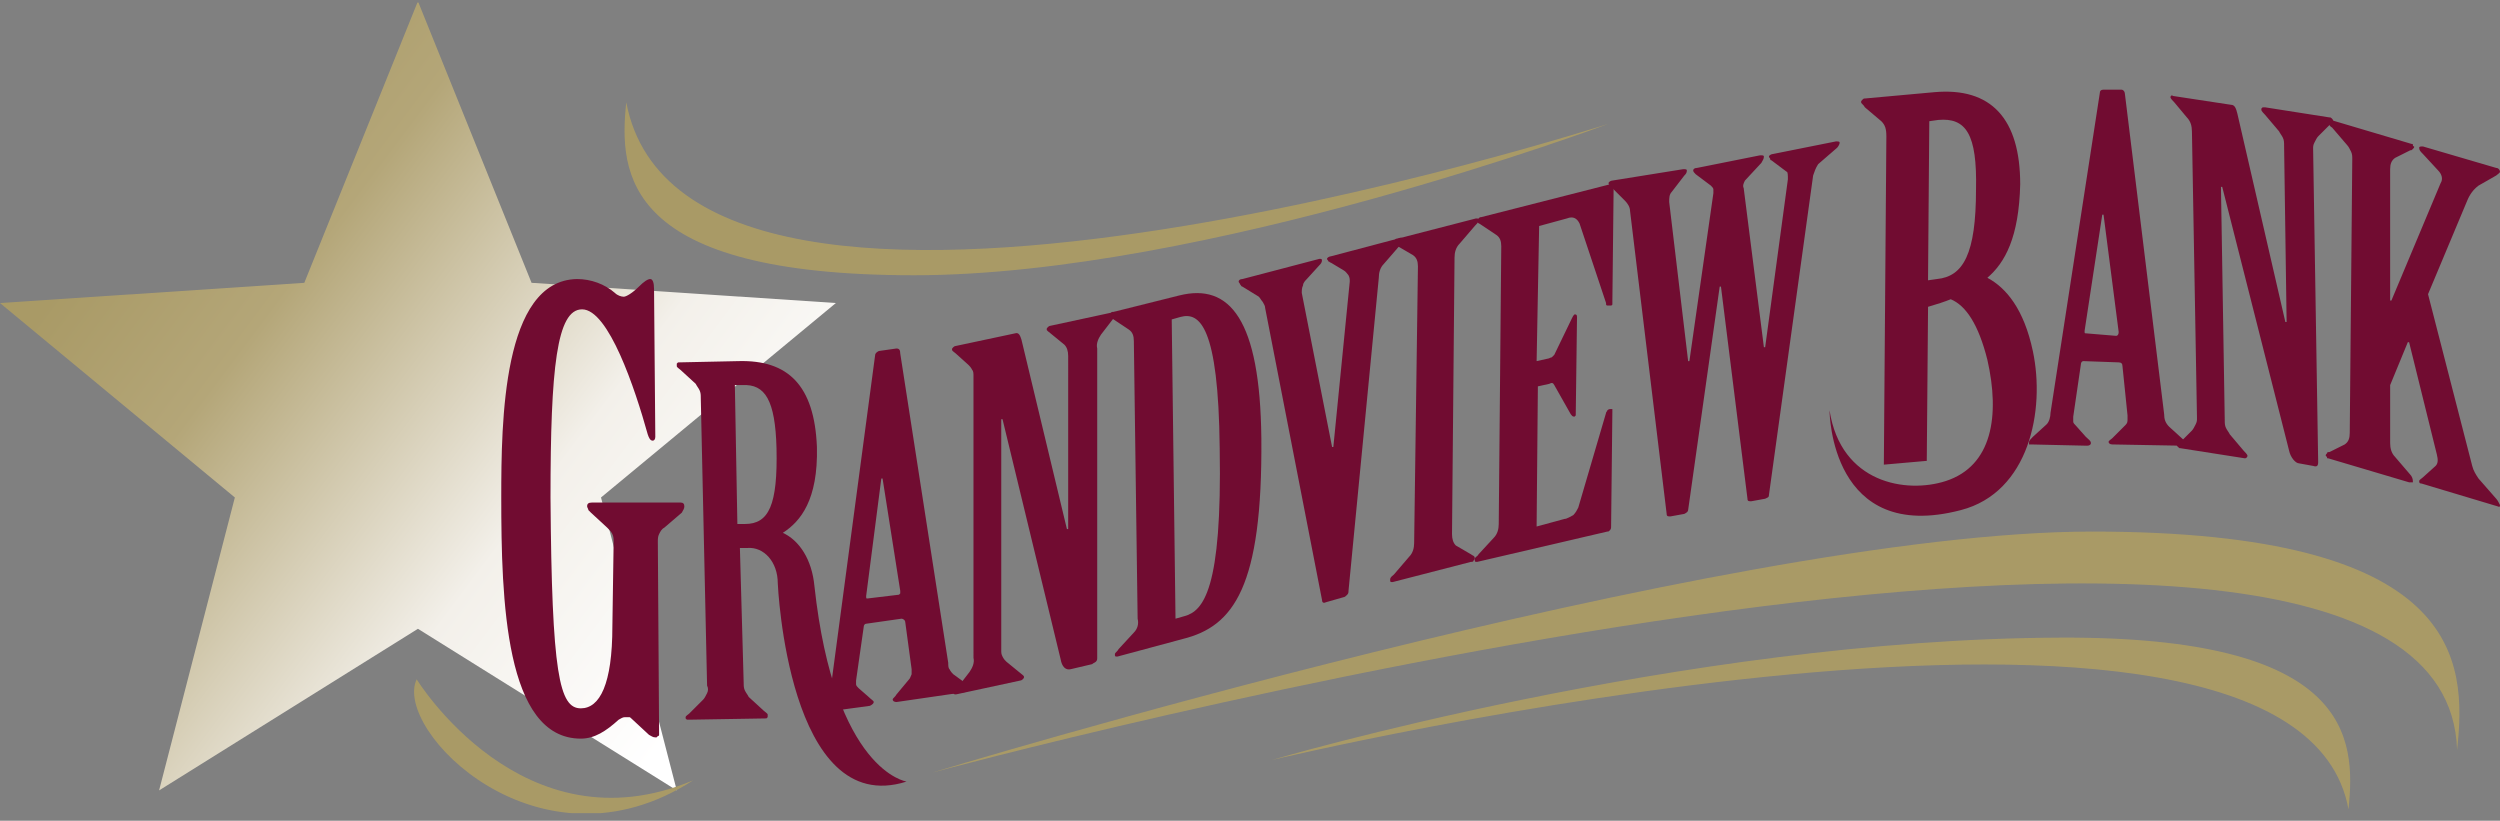 <svg version="1.1" id="Layer_1" xmlns="http://www.w3.org/2000/svg" xmlns:xlink="http://www.w3.org/1999/xlink" x="0" y="0" viewBox="0 0 198 65" xml:space="preserve"><rect x="0" y="0" width="198" height="65" fill="#808080" stroke="none"/><style>.st2,.st3{fill-rule:evenodd;clip-rule:evenodd;fill:#a99a66}.st3{fill:#710c31}</style><defs><path id="SVGID_1_" d="M0 .2h198v64.2H0z"/></defs><clipPath id="SVGID_00000135674199147652557420000005813639532042021556_"><use xlink:href="#SVGID_1_" overflow="visible"/></clipPath><g clip-path="url(#SVGID_00000135674199147652557420000005813639532042021556_)"><linearGradient id="SVGID_00000145768743394825991980000000615356918185824442_" gradientUnits="userSpaceOnUse" x1="55.325" y1="10.748" x2="7.303" y2="46.765" gradientTransform="matrix(1 0 0 -1 0 66)"><stop offset="0" stop-color="#fff"/><stop offset=".33" stop-color="#f3f0ea"/><stop offset=".76" stop-color="#b4a678"/><stop offset="1" stop-color="#a99a66"/></linearGradient><path d="M18.6 39.4L0 24l24.1-1.6 9-22.3 9 22.3L66.2 24 47.6 39.4l6 23.2-20.5-12.8-20.5 12.8 6-23.2z" fill-rule="evenodd" clip-rule="evenodd" fill="url(#SVGID_00000145768743394825991980000000615356918185824442_)"/><path class="st2" d="M73.8 61.2s62.7-19.1 91.9-19.1c29.2 0 29.7 10.1 28.9 17.3-.9-30.7-120.8 1.8-120.8 1.8z"/><path class="st3" d="M48.6 42.9c0-.2 0-.4-.1-.6-.1-.2-.2-.3-.4-.5l-1.3-1.2-.2-.2c0-.1-.1-.2-.1-.3 0-.2.1-.3.4-.3h7c.2 0 .3.1.3.3 0 .2-.1.3-.2.5l-1.4 1.2c-.2.1-.3.3-.4.5-.1.2-.1.4-.1.6l.1 15.2v.1s0 .1-.1.1l-.1.1h-.1c-.2 0-.3-.1-.5-.2L50 56.9c-.1-.1-.1-.1-.2-.1h-.3c-.2 0-.3.1-.5.2-1 .9-1.9 1.5-3 1.5-6 0-6.3-11-6.3-19.1 0-6 .1-17.2 6-17.3 1.1 0 2.2.4 3 1.1.2.2.5.3.7.3.2 0 .7-.3 1.2-.8.4-.4.7-.6.9-.6s.3.3.3.8l.1 11.7c0 .2-.1.3-.2.3-.2 0-.3-.2-.4-.5-1-3.6-3.1-9.9-5.2-9.9-2 0-2.5 4.6-2.5 14.9.1 14 .7 16.7 2.4 16.7 1.5 0 2.5-1.9 2.5-6.5l.1-6.7z"/><path class="st3" d="M58.4 41.5h.6c1.9 0 2.6-1.5 2.5-6-.1-3.8-.9-5.1-2.7-5h-.6l.2 11zm13.4 20.4c-9.4 3-10.2-15.7-10.2-15.7 0-1.7-1.1-2.9-2.4-2.8h-.6l.3 10.7c0 .2 0 .4.1.6.1.2.2.3.3.5l1.2 1.1c.1.1.3.2.3.3v.2l-.1.1h-.1l-6 .1h-.2l-.1-.1v-.1c0-.1.2-.2.3-.3l1.1-1.1c.1-.1.2-.3.3-.5.1-.2.1-.4 0-.6l-.5-22.8c0-.2 0-.4-.1-.6-.1-.2-.2-.3-.3-.5l-1.2-1.1c-.1-.1-.3-.2-.3-.3v-.2l.1-.1h.1l4.7-.1c3.9-.1 6 1.9 6.2 6.8.1 4.2-1.3 5.9-2.7 6.8 1.3.6 2.3 2.1 2.5 4.2 1.6 14.7 7.3 15.5 7.3 15.5z"/><path class="st3" d="M71.2 47.1c0-.1 0-.1 0 0l.1-.1v-.2l-1.4-8.9h-.1l-1.2 9.3c0 .2 0 .2.1.2l2.5-.3zm.5 2.2c0-.2-.2-.3-.3-.3l-2.8.4c-.1 0-.2.1-.2.3l-.6 4.2v.3c0 .1.1.2.2.3l.8.7c.2.2.4.3.4.4s-.1.2-.3.3l-4.4.6h-.2l-.1-.1c-.1-.1 0-.1 0-.1 0-.1.2-.3.3-.4l1.1-1.2c.2-.3.3-.6.3-1l3.4-25.5c0-.2.1-.3.3-.4l1.4-.2c.2 0 .3.1.3.4l3.8 24.5c0 .2 0 .4.1.5.1.2.2.3.3.4l1.1.8c.1.1.2.2.2.3 0 .1 0 .1-.1.2-.1 0-.1.1-.2.1l-5.5.8c-.2 0-.3-.1-.3-.2s.2-.2.3-.4l1-1.2c.1-.1.1-.2.2-.4V53l-.5-3.7z"/><path class="st3" d="M77.1 29.8c0-.2 0-.4-.1-.5-.1-.2-.2-.3-.3-.4l-1-.9c-.1-.1-.3-.2-.3-.3 0-.1 0-.1.1-.2 0 0 .1-.1.2-.1l4.7-1c.3-.1.4.2.5.5l3.6 15h.1V28.2c0-.4-.1-.7-.3-.9l-1.1-.9c-.1-.1-.3-.2-.3-.3 0-.1 0-.1.1-.2 0 0 .1-.1.2-.1l5.1-1.1c.2 0 .2.1.2.1 0 .1-.2.3-.3.4l-1 1.3c-.2.3-.4.7-.3 1.1v24.5c0 .1 0 .2-.1.3s-.2.1-.3.2l-1.7.4c-.4.1-.7-.2-.8-.8l-4.6-19h-.1v18.3c0 .2 0 .3.1.5s.2.3.3.4l1.1.9c.1.1.3.2.3.3 0 .1 0 .1-.1.2 0 0-.1.1-.2.1L75.7 55c-.2 0-.2-.1-.2-.1 0-.2.2-.3.3-.4l1-1.3c.2-.3.4-.7.3-1.1V29.8z"/><path class="st3" d="M93.1 49l.7-.2c1.5-.4 3-2.1 2.8-13.3-.1-9.7-1.6-10.8-3.1-10.4l-.7.2.3 23.7zm-3.3-22c0-.4-.1-.7-.4-.9l-1.2-.8c-.1-.1-.3-.1-.3-.3 0-.1 0-.1.1-.2 0-.1.1-.1.2-.1l5.2-1.3c4-1 6.4 1.9 6.5 11.3.1 11.8-2.2 14.9-6.2 15.9L88.5 52c-.2 0-.2 0-.2-.2 0-.1.2-.2.3-.4l1.2-1.3c.3-.3.4-.7.3-1.1l-.3-22z"/><path class="st3" d="M100.2 24.4c0-.2-.1-.3-.2-.5-.1-.1-.2-.3-.3-.4l-1.3-.8c-.1 0-.1-.1-.2-.2 0-.1-.1-.1-.1-.2s.1-.2.3-.2l6.1-1.6c.1 0 .2 0 .2.1 0 .2-.1.3-.2.4l-1 1.1c-.1.1-.3.3-.3.5-.1.2-.1.4-.1.6l2.4 12.2h.1l1.3-13.1c0-.2 0-.3-.1-.5-.1-.1-.2-.3-.4-.4l-1-.6c-.1 0-.1-.1-.2-.1 0-.1-.1-.1-.1-.2s.2-.2.3-.2l5.3-1.4c.2-.1.3-.1.4 0 0 .2-.1.4-.2.5l-1.3 1.5c-.3.3-.4.7-.4 1.1l-2.4 24.8c0 .1 0 .2-.1.3-.1.1-.2.2-.3.2l-1.4.4c-.2.1-.3 0-.3-.2l-4.5-23.1z"/><path class="st3" d="M112.3 21.1c0-.4-.1-.7-.4-.9l-1.2-.7c-.1-.1-.3-.1-.3-.3 0-.1 0-.1.1-.2 0-.1.1-.1.2-.1l6.2-1.6c.2 0 .2 0 .2.2 0 .1-.2.3-.3.4l-1.2 1.4c-.3.3-.4.7-.4 1.1l-.2 21.9c0 .4.1.7.3.9l1.2.7c.1.1.3.1.3.3 0 .1 0 .1-.1.2 0 .1-.1.1-.2.1l-6.2 1.6c-.2 0-.2 0-.2-.2s.2-.3.3-.4l1.2-1.4c.3-.3.4-.7.4-1.1l.3-21.9z"/><path class="st3" d="M121.7 28.6l.9-.2c.1 0 .2-.1.3-.1l.2-.2 1.4-2.9c.1-.2.1-.2.2-.3.1 0 .2 0 .2.2l-.1 7.7v.1l-.1.1c-.2 0-.2-.1-.3-.2l-1.3-2.3c-.1-.2-.2-.2-.4-.1l-.9.2-.1 11.1 2.2-.6c.2 0 .5-.2.7-.3.2-.2.3-.4.4-.6l2.2-7.5c0-.1.1-.1.1-.2 0 0 .1-.1.2-.1h.2v.2l-.1 9.1c0 .1 0 .2-.1.3-.1.1-.1.1-.2.1L117 44.5c-.2 0-.2 0-.2-.2s.2-.2.3-.4l1.2-1.3c.3-.3.4-.7.4-1.1l.2-22c0-.4-.1-.7-.4-.9l-1.2-.8c-.1-.1-.3-.1-.3-.3 0-.1 0-.1.1-.2s.1-.1.2-.1l10.2-2.6h.2l.1.1v.1l-.1 9.1v.2c0 .1-.1.1-.2.1h-.2s-.1 0-.1-.1V24l-2.1-6.3c-.2-.4-.5-.6-1-.4l-2.2.6-.2 10.7z"/><path class="st3" d="M133.3 13.4c.2 0 .3 0 .3.1 0 .2-.1.3-.2.4l-1 1.3c-.2.2-.2.5-.2.8l1.5 12.6h.1l1.9-13.3V15c0-.1-.1-.2-.2-.3l-1.2-.9c-.1-.1-.2-.2-.2-.3 0-.1.1-.2.3-.2l5-1c.2 0 .3 0 .3.1 0 .2-.1.3-.2.5l-1.3 1.4c-.1.2-.2.4-.1.6l1.6 12.6h.1l1.8-13.3c0-.3 0-.6-.1-.6l-1.2-.9c-.1 0-.1-.1-.1-.1 0-.1-.1-.1-.1-.2s.2-.2.3-.2l5-1c.2 0 .3 0 .3.1s-.1.3-.2.4L144 13c-.2.3-.3.6-.4.9l-3.5 25.3c0 .2-.1.2-.3.3l-1.1.2c-.2 0-.3 0-.3-.2l-2.1-16.8h-.1l-2.5 17.7c0 .1-.1.2-.3.3l-1.1.2c-.2 0-.3 0-.3-.2l-2.9-24c0-.3-.2-.6-.4-.8l-1-1c-.1-.2-.3-.2-.3-.4 0-.1.2-.2.3-.2l5.6-.9zm34.3 13.2c.1 0 .2-.1.2-.3l-1.2-9.3h-.1l-1.4 9.2c0 .2 0 .2.1.2l2.4.2zm.5 2.4c0-.2-.1-.3-.3-.3l-2.8-.1c-.1 0-.2.1-.2.3l-.6 4.1v.4c0 .1.1.2.2.3l.8.9c.2.2.4.3.4.5 0 .1-.1.2-.3.2l-4.4-.1h-.2V35c0-.1.2-.3.3-.4l1.1-1c.2-.2.3-.6.3-.9l3.9-25.3c0-.2.1-.3.3-.3h1.4c.2 0 .3.2.3.4l3.1 25.3c0 .4.1.7.4 1l1.1 1c.1.1.2.2.2.3 0 .1-.1.2-.3.2l-5.5-.1c-.2 0-.3-.1-.3-.2s.2-.2.3-.3l1-1c.1-.1.2-.2.2-.4v-.4l-.4-3.9z"/><path class="st3" d="M173.6 10.4c0-.4-.1-.8-.4-1.1l-1-1.2c-.1-.1-.3-.3-.3-.4 0-.1.1-.2.2-.1l4.6.7c.3 0 .4.3.5.7l3.8 16.5h.1l-.2-14c0-.2 0-.4-.1-.6-.1-.2-.2-.3-.3-.5l-1.1-1.3c-.1-.1-.3-.3-.3-.4v-.1l.1-.1h.2l5.1.8c.1 0 .1 0 .2.1 0 0 .1.1.1.2s-.1.2-.3.3l-.9.9c-.1.1-.2.3-.3.5-.1.2-.1.3-.1.5l.4 24.8c0 .3-.1.4-.4.3l-1.1-.2c-.3 0-.7-.5-.8-1L176 14.8h-.1l.3 18.5c0 .2 0 .4.1.6.1.2.2.3.3.5l1.1 1.3c.1.1.3.3.3.4 0 .1-.1.2-.2.2l-5.1-.8c-.1 0-.1 0-.2-.1l-.1-.1c0-.1.2-.2.3-.3l.9-.9c.1-.1.2-.3.3-.5.1-.2.1-.3.1-.5l-.4-22.7z"/><path class="st3" d="M186.3 12.6c0-.2 0-.4-.1-.6-.1-.2-.2-.4-.3-.5l-1.2-1.4c-.2-.1-.3-.3-.3-.5v-.1h.2l6.4 1.9c.1 0 .1 0 .1.1s.1.1.1.1c0 .1 0 .1-.1.2s-.1.1-.2.1l-1.2.6c-.3.2-.4.5-.4.9v10.4h.1l3.9-9.3c.2-.3.1-.7-.2-1l-1.2-1.3c-.2-.2-.3-.3-.3-.5 0-.1.1-.1.3-.1l5.8 1.7c.2 0 .3.2.3.3 0 .1-.2.2-.3.3l-1.4.8c-.4.3-.7.7-.9 1.2l-3.1 7.4 3.5 13.6c.1.4.3.7.5 1l1.4 1.6c.1.1.2.3.3.5 0 .1 0 .2-.2.1l-6-1.8c-.2 0-.2-.1-.2-.2s.2-.2.3-.3l1-.9c.2-.2.2-.5.1-.9l-2.2-8.9h-.1l-1.4 3.4v4.6c0 .4.1.8.4 1.1l1.2 1.4c.1.1.2.3.2.5v.1h-.3l-6.4-1.9c-.1 0-.1 0-.1-.1l-.1-.1c0-.1 0-.1.1-.2 0-.1.1-.1.2-.1l1.2-.6c.3-.2.4-.5.4-.9l.2-21.7zM161 27.8c-.7-3.3-2.1-5-3.6-5.8 1.4-1.2 2.5-3.2 2.6-7.4 0-5.2-2.3-7.7-6.8-7.3l-5.5.5c-.1 0-.1 0-.2.1s-.1.1-.1.2.2.2.3.4l1.3 1.1c.3.3.4.6.4 1.2l-.2 26 3.4-.3.1-12v-.2c.7-.2 1.3-.4 1.8-.6 1.2.5 2.2 2 2.9 4.8 1 4.4.4 8.4-3.3 9.6-3.1 1-8.3.2-9.2-5.6 0 .2.1 10.6 10.4 7.9 5.4-1.4 6.7-7.9 5.7-12.6zM156.5 15c0 5.1-1 6.9-3.1 7.1l-.7.1.1-12.6.7-.1c2.2-.2 3.1 1.1 3 5.5z"/><path class="st2" d="M127.4 9.8s-32 12-55 12-23.4-8-22.8-13.7c4.8 25.3 77.8 1.7 77.8 1.7zm-26.7 50.4s32.5-9.6 62.5-9.7c23-.1 23.4 7.9 22.8 13.6-4.2-23.3-85.3-3.9-85.3-3.9zM33 53.8c-1.9 4 9.7 15.9 21.9 8-13.5 5.7-21.9-8-21.9-8z"/></g></svg>